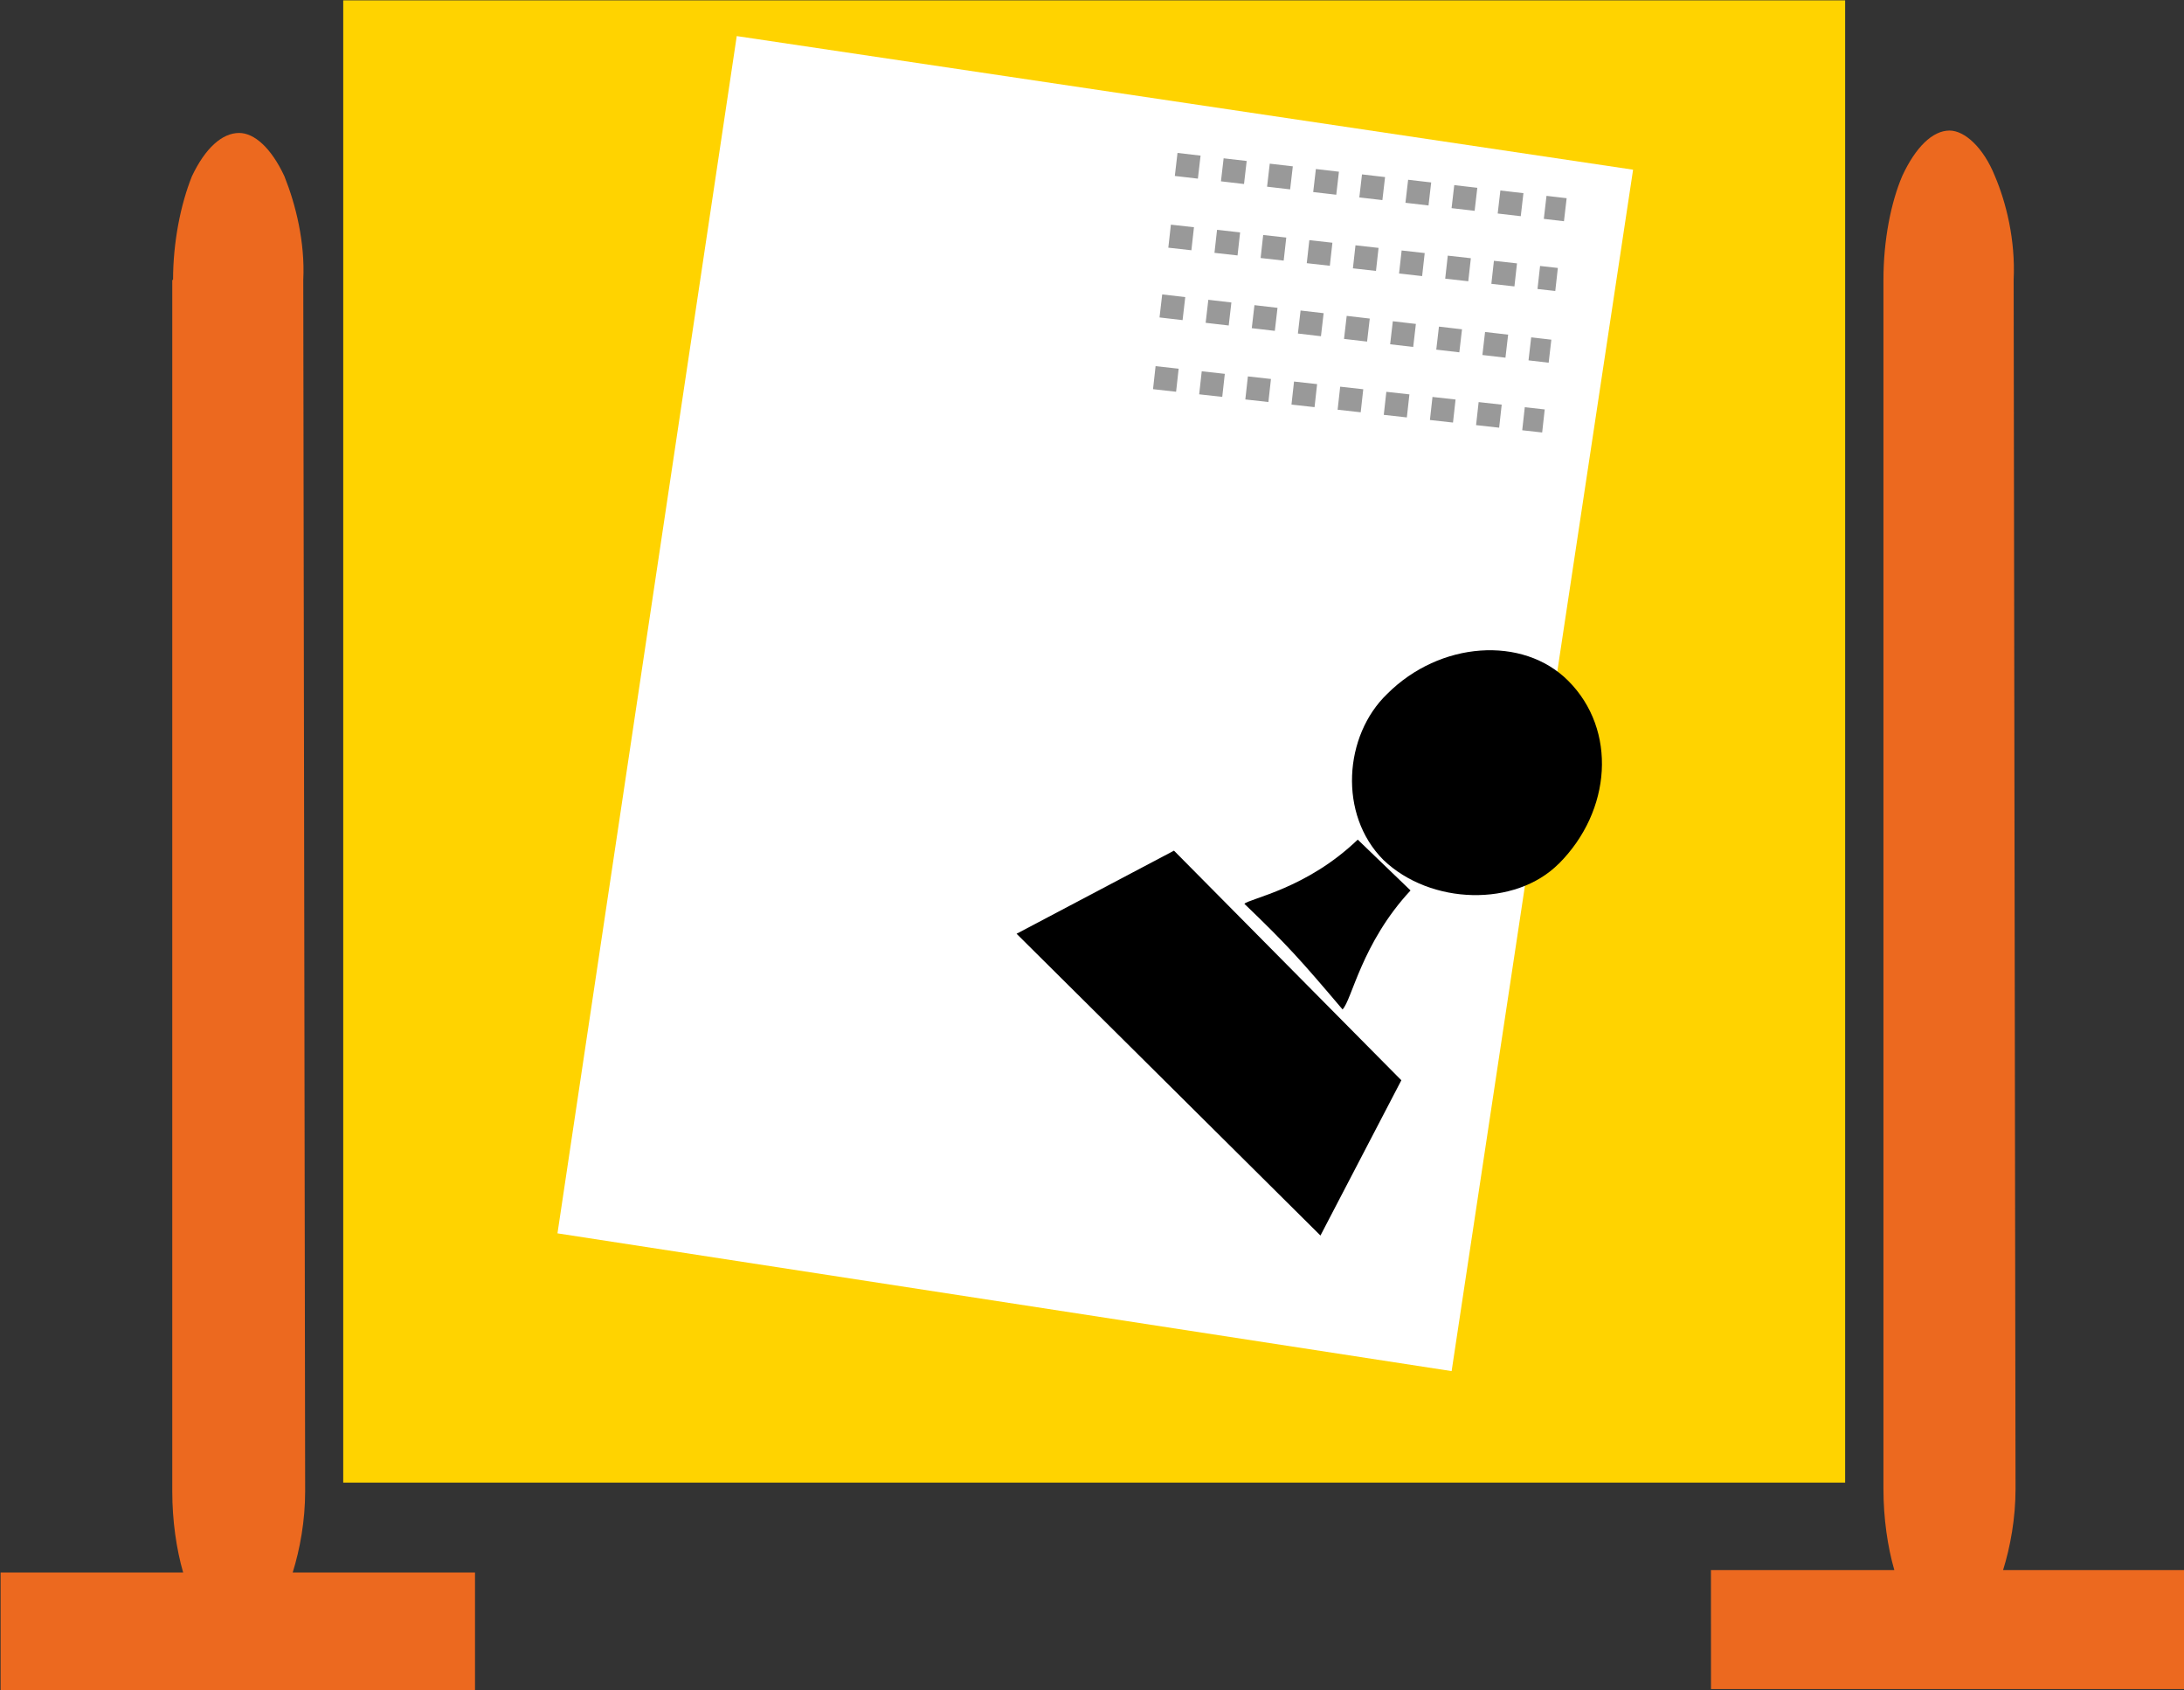 <svg width="999px" height="773px" version="1.1" viewBox="0 0 999 773" xmlns="http://www.w3.org/2000/svg"><rect x="0" y="0" width="999" height="773" fill="#333333" stroke="none"/><path d="m783 718h83.5c-3.08-10.7-4.98-23.7-4.98-37.1v-553c0-18.1 3.45-35.4 8.63-47.5 6.04-13 13.8-20.7 21.6-20.7 6.91 0 15.5 7.76 20.7 20.7 5.18 12.1 9.49 29.3 8.63 47.5l.86 553c0 13.4-2.36 26.4-5.7 37.1h83.4v54.4h-217l-.02-54.4z" fill="#EC691F"/><path d="m78.8 128v554c0 13.4 1.89 26.4 4.98 37.1h-83.5v54.4h217v-54.4h-83.4c3.34-10.7 5.7-23.7 5.7-37.1l-.86-554c.86-17.2-3.45-34.5-8.63-47.4-6.04-13-13.8-19.8-20.7-19.8-7.76 0-15.5 6.9-21.6 19.8-5.18 12.9-8.63 30.2-8.63 47.4h.02z" fill="#EC691F"/><polygon points="844 .17 844 678 157 678 157 .17" fill="#FFD300"/><polygon points="255 564 664 627 747 77.6 337 16.5" fill="#fff"/><path d="m538 75.2 178 20.7m-181 12.1 177 19.8m-181 12.1 178 20.7m-181 12.1 178 19.8" stroke="#999" stroke-dasharray="10.62 10.62" stroke-width="10.6"/><polygon points="465 427 604 565 641 494 537 389"/><path d="m621 384c-23.3 22.4-49.2 26.8-51.8 29.3 19.8 19 25.9 25.9 44.9 48.3 4.32-4.32 8.63-30.2 31.1-54.4l-24.2-23.3z"/><path d="m713 395c24.2-24.2 26.8-61.2 4.31-83.7-20.7-20.7-58.7-18.1-82.8 6.04-19.8 19-22.4 55.2-1.72 75.9 21.6 20.7 60.4 21.6 80.2 1.73l-.01.01z"/></svg>